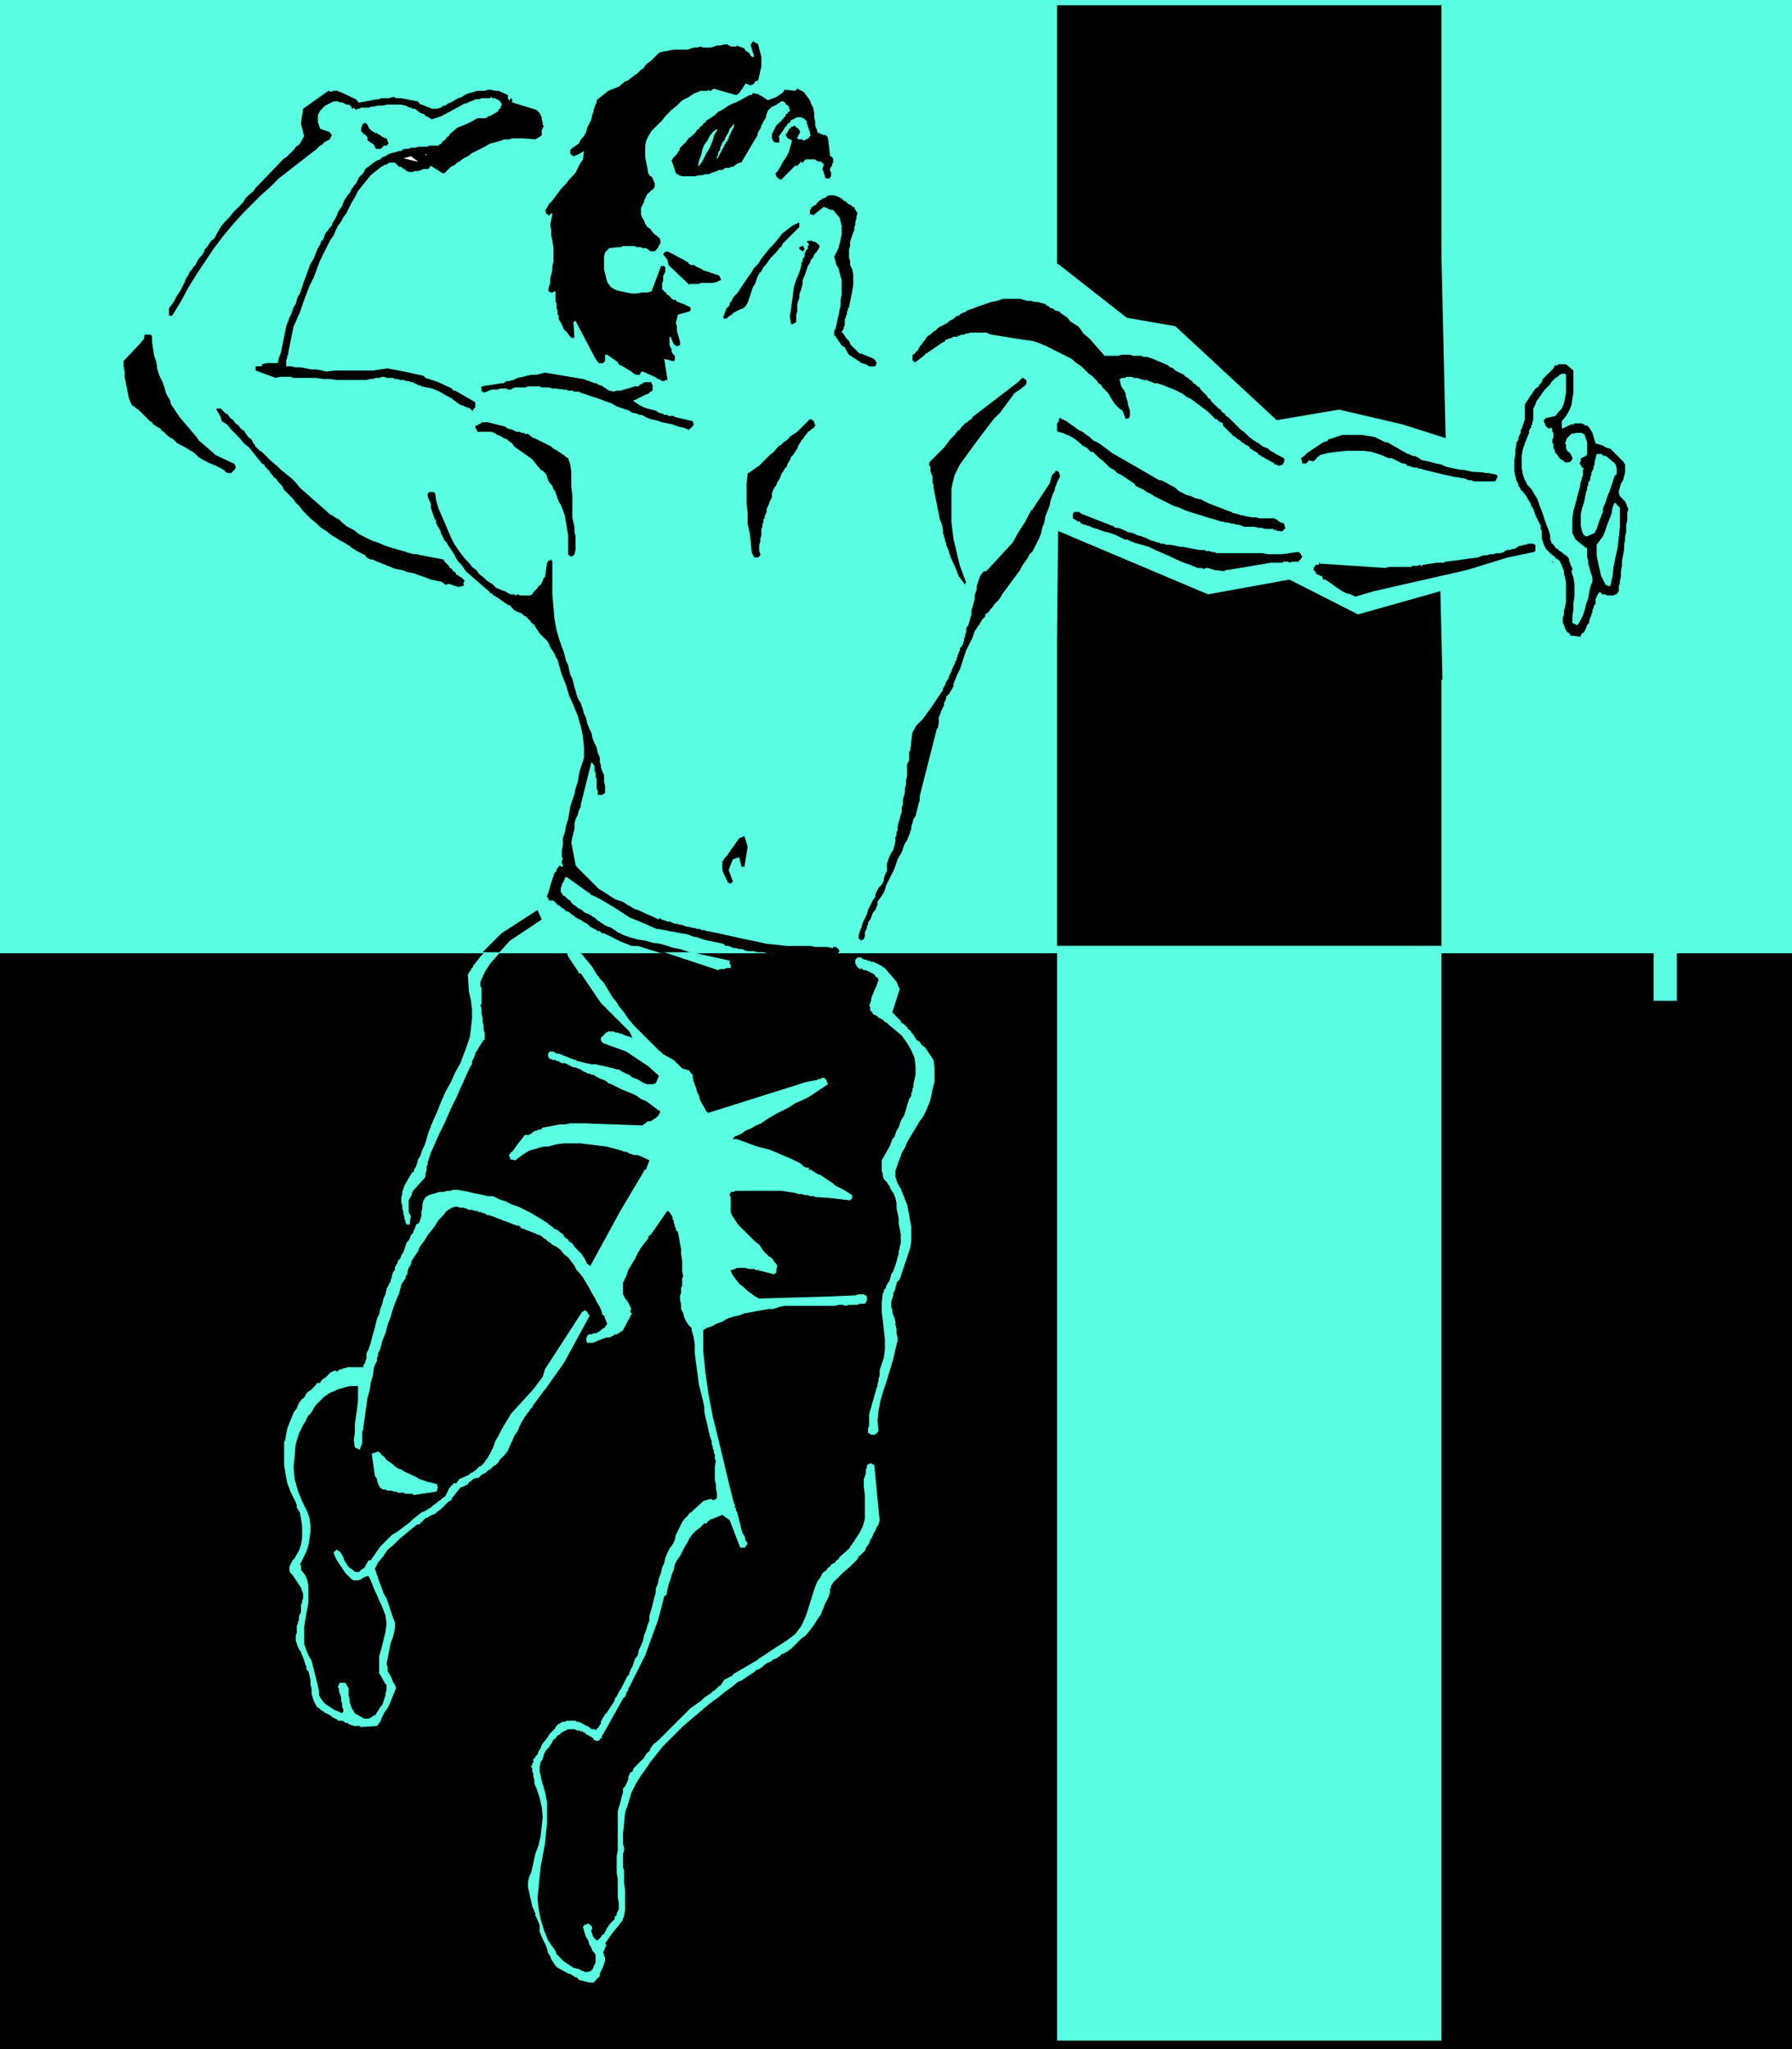 <svg xmlns="http://www.w3.org/2000/svg" fill-rule="evenodd" height="620.64" preserveAspectRatio="none" stroke-linecap="round" viewBox="0 0 1697 1941" width="5.653in"><style>.brush0{fill:#fff}.brush1{fill:#000}.pen1{stroke:none}.brush2{fill:#59ffe0}</style><path class="pen1 brush1" d="M0 0h1697v1941H0V0z"/><path class="pen1 brush2" d="M0 0h1697v903H0V0z"/><path class="pen1 brush2" d="M559 1878h3l1-1 1-1 1-1v-1h1l1-1 1-1v-3l1-1v-1l1-1v-1l1-1v-1l1-2v-2l1-1v-4l-1-1v-2l-1-1 3-7v-1l-1-1 7-10 9-11 2-5 1-6v-19l-1-6v-12l-1-3v-13l1-3v-3l-1-3v-10l1-10 1-10 3-9 3-10 4-8 5-8 5-7 4-6 4-5 4-5 4-5 5-5 5-5 4-4 5-5 7-6 6-5 7-6 6-5 7-5 6-5 7-5 6-5 3-1 3-2 3-2 3-2 3-2 2-2 3-1 3-2 2-2 3-2 3-1 2-2 3-1 3-2 2-2 3-1 3-2 3-2 3-3 2-2 3-3 2-2 3-2 2-2 4-5 3-4 3-5 3-4 2-5 2-5 3-6 2-5v-4l1-1v-2l1-1 1-2 1-1 1-1 7-7 7-6 7-7v-1h1v-2h1l1-1 1-1 1-1 1-1 1-1 1-2v-1l1-1 2-3 1-3 2-3 1-3 2-3 1-3 2-3 1-4-5-52-1-1h-1l-1-1h-1l-1 1h-1l-1 1v2l-1 2v4l-1 2v1l-1 2v7l1 8v23l-2 7-3 6-4 6-1 2-1 1-1 1v1l-1 1-1 1v1l-1 1-9 8-1 2-2 1-1 2-2 1-2 1-1 2-2 1-1 2-4 3-2 4-3 4-2 5-3 9-3 10-3 9-4 9-3 4-3 4-4 3-4 3-11 7-15 10h-1v1l-24 14v1l-8 4-2 3-1 2-2 1-2 2-2 2-2 1-2 2-3 2-3 2-3 3-3 2-4 3-3 2-3 3-3 3-3 3-3 3-4 4-4 4-3 3-4 4-4 4-4 3-3 4-1 3h-1v1h-1l-2 3-1 2-2 2-2 2-2 2-2 2-2 2-1 3-2 1-1 2-1 2v2l-1 3-1 2-1 2-2 2v4l-1 3-1 4-1 4-1 3-1 4v37l-1 5v16l1 6v17l1 6v6l-1 1v1l-1 1v2l-1 1-1 1v2l-1 1-1 1-1 1-1 1-1 1-1 2-1 1-1 2-1 2-1 2-2 1-1 2-2 2-1 1h-1l-1-1-1-1-1-1-1-2v-1l-1-2v-2l1-1-1-3h-1v-1h-1l-1-1h-1v1h-2l-2 2 1 4 1 3 1 3 2 3 1 4 2 3 1 3 2 2 1 2v7l-1 2v1h-1v2l-1 1v1h-1v1l-4 1h-2l-2-1h-1l-1-1h-1l-1-1h-1l-4-1-3-2-3-2-3-2-2-2-3-3-2-2-1-3-7-10-4-10-3-10-2-10-1-10 1-10 1-10 1-10 4-21 2-20v-20l-2-10-3-10-1-5-1-4v-4l1-5 2-3 1-4 2-4 3-3 1-2 1-1 1-2 1-2 2-1 1-2 1-1 2-1 2-2 2-1 2-1 2-1h6l2 1h1v1l1-1h1v1h3v1h2v1l5 3h1v1h1l1 1v1h1l1 1h3l1-1v-1h1l1-1v-2l1-1 19-34 1-1 1-1 1-2v-1l1-2 1-1v-2l1-1 5-10 5-10 5-10 4-11 4-11 4-11 3-11 3-12h1v-1h1l1-5 1-5 2-5 1-4 2-5 1-5 2-4 3-4 2-4 2-4 3-5 2-4 3-4 3-3 4-3 3-3 1-1h2l1-1v-1h1l1-1 1-1h1l10-4 7 5 10 26h5v-1l2-3-2-3-1-4-2-3-1-4-1-4-1-4-1-4-1-4-1-1v-2l-1-1v-3l-1-1-5-20-5-21-5-21-5-20-4-21-3-21-2-20v-20l3-2 3-1 3-1 3-2 3-1 3-1 3-2 2-1 6-2 5-1 5-2 6-1 5-1 6-1 5-1h5l6-2 5-1h48l3-1h4l3 1 3-1h8l2-1h5l2-3v-4l-1-1h-1l-1-1h-2v-1 1h-3l-3 1-23 1-68 2-4-2-4-3-4-3-3-3-4-3-3-4-3-4-2-4v-1h1l3-1 2-1h8l3 1h6v1h2l16 4 1-1h1v-2l1-5-1-2-2-2-1-2-2-2-2-1-2-2-2-2-1-1-4-6-5-4-5-5-5-5-5-5-4-6-2-3-1-3v-14l-1-2v-1l1-1v-1h3l1-1h44l7 1 6 1 3 1h3l3 1h3l2 1h3l3 1h2l13 1 17 2 2-2v-3l-8-5-8-4-2-2-3-2-3-2-3-2-3-2-3-1-3-2-3-2h-2v-2h-3l-1-1h-1l-1-1v-1h-1l-1-1-8-4-21-9-12-3-19-7h-4v-1h1v-1h1v-1h1l5-2 4-3 5-2 5-3 5-2 4-3 5-3 5-3 6-3 6-3 6-4 7-3 6-3 6-4 6-4 6-4-2-5h-1v-1h-3l-1 1h-2l-1 1h-1l-10 2-92 29h-1v-1h-1l-2-4-2-3-2-4-1-4-2-4-1-4-2-5-1-4v-3l-1-1-1-1-1-1v-1l-7-2-8-8-11-6v-1h-1v-1h-1l-5-5-5-5-5-5-5-5-5-5-5-6-4-6-5-6-1-2-2-3-2-2-2-3-1-2-2-3-1-2-2-3-1-2-2-2-2-2-1-2-2-2-1-2-2-3-1-2-9-11-1-1-1-1-1-1-1-1-1-1-1-1-1-1-1-1v-1h-1v-1l-1-1-1-1-1-1h-3v1h-1l-1 3 1 4 1 3 1 3 2 3 2 3 2 3 2 3 2 3v1h2l19 28 27 27 3 6-9-3-1-1h-2l-2-1h-2l-2-1h-5l-2 1-1 1-1 1-1 1-1 1-1 1v3h1v1l1 1 22 8 21 14 10 9-3 7-3 1h-5l-3-1-2-1-3-2-2-1-3-1-2-1-2-2-3-1-2-1-2-1-3-2h-2l-3-1-4-1-4-1-5-1-4-1h-4l-5-1-4-1-4-1h-1v-1h-2l-2-1-3-1-2-1-3-1-2-1-3-1h-2l-3-2h-4v1l-1 1v3l1 1v1h2l1 1h3l1 1h2l1 1 2 1h3l2 1 2 1 2 1 2 1h2l2 1 3 1 1 1 2 1 2 1 2 1h2l1 1h2l3 2 2 1 2 1 3 1 2 1 2 2 3 1 2 1 8 4 5 2 5 2 4 2 4 3 5 2 4 3 4 3 4 3h1v2l-1 1v1l-1 1-1 1-1 1-2 1-1 1-2 1h-2l-2 1-1 1-1 1h-1v1h-1l-54-2h-14l-5 1h-5l-5 1-5 1-6 1-1 1-1 1h-2l-2 1h-1l-2 1-1 1-1 1h-1l-1 1h-4l-7 9-5 7h-1v1h-1v1l-1 1v1l1 1v2l5 1 8-6h1v-1h1l3-2 3-1 4-1 3-1 4-1h4l4-1 3-1 8-1h16l8 1 8 1 8 1 8 2 7 2 2 1h2l2 1 2 1h1l2 1h4l11 5-3 8v1h-2v1l-22 37-29 53-3-2-1-2-1-2-1-2-1-1-1-2-2-2-1-1-2-2-2-2-1-2-2-2-2-1-1-2-2-1-2-2-1-2-3-2-2-2-3-1-2-2-3-2-2-2-2-1-3-2-5-3-5-3-6-3-6-3-6-2-6-3-6-2-6-3h-5l-4-1-5-1-5-1-4-1-5-1-5-1h-5l-3 1h-3l-3 1h-4l-3 1-4 1-3 1-3 2-2 3-1 4v3l-1 4v4l-1 3-1 3-3 2-1 3-1 2-1 3-2 2-1 3-1 2-2 2-1 3-1 3-1 3-2 3-1 3-2 2-1 3-2 3v3l-2 2v1l-1 2v2l-1 2v2l-1 1-1 2-2 4-1 5-2 4-1 5-2 5-1 5-2 4-1 4-1 4-1 4-1 3-1 4-1 4-1 3-1 3-2 4v5l-1 2v1l-1 2-1 1v2h-15l-2 1h-2l-1 1h-2l-1 1h-1v1h-2v-1l-3 1-2 1-2 2-1 1-2 2-2 1-2 2-1 2h-3l-1 2-2 2-1 1-2 2-2 1-2 2-1 2-1 2h-1v1h-1l-3 4-2 5-3 4-2 5-2 5-2 5-1 5-1 6v1h-1v23l1 6 1 6 1 5 2 5 1 3 1 2 1 2 1 2 1 2 1 2 1 3v2l3 5 1 6 1 6v12l-1 6-2 6-3 5-1 2-2 2-1 2-1 2-1 2v4l1 2 2 2 2 3 2 3 2 3 2 3 1 3 1 3v4l-1 2v2l-1 2v7l-1 2-1 2v4l-1 1v2l-1 2v7l-1 2v5l1 3 1 3 1 2 2 3 1 3 1 2 1 3 1 3v1l1 1v3l1 1v1h1l1 4 1 5v4l1 4v4l1 4 1 3 2 4 1 2 2 1 2 2 2 1 1 1 2 1 2 1 2 1 2 2h1l1 1h1l1 1h1v1h4l2 1 1 1h2l1 1 2 1h1l2 1h6v1l16-1 3-4 2-5 2-4 3-4 2-4 2-5 2-5 2-5-1-3-2-3-1-3-2-4-2-3v-4l-1-3 1-5 1-5 1-5 1-5 2-5 1-4 1-5v-5l-2-5-2-6-2-6-2-6-3-5-2-6-2-5-2-6-2-6 3-6 5-6 4-6 6-5 5-5 6-5 6-5 5-4h2l1-1 1-1 1-1 1-1 1-1 1-1h1l3-2 2-1 3-1 2-2 3-2 2-2 2-2 2-2 1-1 1-1h1l1-1 1-1v-1l8-10 3-1 2-1 2-1 1-2 2-1 2-2 3-1h2l2-2 1-1 2-1 2-1 2-2 2-1 2-2 1-1 2-1 2-2 1-1 1-2 1-1 2-2 1-1 1-1 3-4 2-5 2-4 2-5 3-4 2-5 2-4 3-5 1-1 1-2 1-1 1-1 1-2 1-1 1-1 1-2 11-15h1v-1l17-24 24-44v-2h-1v-1l-1-1v-1h-1l-1-1-3 2-35 54-2 7-9 12-21 23-3 5-3 5-3 5-3 6-3 5-2 6-3 6-3 5-1 1-1 2-1 1-1 1-1 1-1 1h-1l-1 1-1 1-1 1-1 1-2 1-1 1h-1l-1 1-1 1-9 4-3 4h-3v1l-1 1h-1v1l-1 1-1 1v1l-1 1v1l-1 1v1l-1 1v1l-3 2-2 2-2 1-2 2-3 2-2 2-2 1-3 2h-1v1h-2l-9 7-3 3-4 3-4 3-4 3-5 3-4 4-3 3-4 4-9 13h-2l-4 7-1 1h-1l-1 1-1 1-1 1h-4l-2-2-3-2-2-2-1-2-2-3-1-3-1-2-2-3-3-2h-1v1h-1v1h-1v1l1 3 2 4 2 3 2 3 2 3 2 3 3 3 3 3 2 1h4l3-1 1-1 2-1 2-1h2l2 4 2 5 2 5 2 4 2 5 2 4 2 5 2 5 1 8-1 8-2 8-2 8-2 7v16l2 3 2 4 1 1v1l1 1 1 1v5l-1 3v2l-1 3-1 3-1 3-2 2-1 2-4 6h-2v1l-4 2h-4l-9-5-1-2-2-3-1-3-1-3v-3l-1-3v-7l-3-5h-5l-1 1v1l-1 1v2h1v3l1 3 1 3v3l1 3v3l1 2v3h-1v1l-4-2-3-1-3-2-3-2-3-2-2-2-2-3-2-3v-4l-1-5-1-4-1-4-1-4-1-4-1-4-1-4-3-5-2-5-2-6v-16l2-12 2-11v-16l-1-5-2-5-4-5v-4l-1-1 3-6 3-6 2-6 1-6 1-7v-6l-1-7-2-6-5-10-4-10-3-11-1-11 1-11 1-11 3-10 5-10 1-1 1-2v-1l1-1v-1l1-1 1-1 1-1 2-3 1-2 2-3 2-2 2-2 2-2 2-2 3-2 3-2 3-1 4-2 4-1 3-1 4-1h8v14l-1 8-1 7-1 7v8l-1 7 1 7 4 2h1v-1l2-5v-11l1-2v-2l1-7 1-7 1-7 1-7 2-7 1-7 2-7 1-7 1-3 1-2 1-2v-3l1-2v-2l1-2 1-2 2-8 3-7 2-8 3-8 2-7 3-8 3-7 2-8 1-2 1-1 1-2 1-1v-2l1-1 1-2v-2l1-3 2-3 1-4 2-3 2-3 2-3 1-3 2-3 3-4 3-5 4-5 3-4 3-5 4-4 4-5 5-3 3-1h2l3 1h3l3 1 2 1h3l3 1h2l1 1h2l2 1h1l2 1 1 1h2l3 1 3 1 2 1 3 1 2 1 3 1 3 1 2 1h1l1 1h2l1 1h3v1h1v1l13 5 2 1 3 1 2 1 2 2 2 1 2 2 2 1 2 2 4 2 4 3 3 4 4 3 3 4 3 4 2 4 3 3 3 4 3 5 3 5 2 4 3 5 2 4 3 5 2 5v2h1v1h1l3 8-2 3-1 1-2 1-2 2-2 1-2 1h-2l-2 1h-3v1h-1v2h-1v1l1 4h5l3-1 2-1 3-1 2-1 3-1h3l2-1 2-1 1-1h2l2-1 1-1 2-1 1-1 9-17v1h-1l-1-1v-2l1-1-4-8h-1v-1l-1-1-1-2-1-2v-11l3-6 2-6 3-5 3-5 3-6 3-5 3-4 4-5v-2h1v-1h1l16-23 2 1 1 2 1 1 1 2v2l1 1v2l1 2v2l1 1v2l1 1 1 1 1 5 1 6 1 5v5l1 6v10l1 5-1 2v7l-1 2v5l-1 2v4l1 5v4l2 4 1 4 2 4 2 3 3 3v2l2 7 1 7v8l1 8 1 7 1 8 1 7 2 8 1 4 1 4 1 5v4l1 5 1 4 1 4 1 5v1l1 2v2l1 2v1l1 2v3l1 2v2l1 2v2l1 2v4l1 2-1 5v13l1 4v4l1 4v5l-1 1h-1v1h-2l-1-1h-2l-6 2-12 11h-1v1h-1v1l-1 1-3 3-2 3-2 4-2 4-2 4-1 5-2 4-3 4-2 4-2 5-1 5-2 4-1 5-2 5-1 5-2 5v4l-1 3-1 4-1 4-1 4-1 3-1 4v4l-2 5-1 4-2 5-1 5-2 5-2 4-1 5-3 4v1l-1 2v1l-1 2v1l-1 1-1 2v1l-1 1v2l-1 1-1 1-1 2-1 2-1 2-1 2-1 2-1 2-1 1-1 2-1 2-1 2-1 1-1 2v1l-1 2-1 1-1 2-1 1-1 2-1 1-1 2-1 1-1 1-1 2-1 1-1 2-1 2v2l-1 1-1 2-1 1-2 2-1-1h-3l-1-1-1-1h-1v-1h-2l-1-1-6-3h-2l-1-1h-8l-2 1h-2l-2 1-1 1h-1l-1 1-1 1-1 1v1l-1 1-1 1-1 1-2 2-2 3-2 3-2 2-2 3-1 3-2 3-1 3-1 1-1 1v1h-1v1h-1v4h-1v2l-1 1v1l1 1v3l1 2v3l1 3v3l1 3 1 2 1 3 1 3 1 3 2 9 1 9-1 9-1 9-2 9-3 8-2 9-2 9-2 4-1 5v5l1 4 1 5 1 4 1 5 2 4v1l1 1v3l1 1v1l1 1v1l1 2 1 3v6l1 2 1 3 1 2 1 2 2 4 1 3 1 4 2 3 1 3 2 3 2 3 2 2 11 6h2v1h1l1 1h1v1h2l1 1 1 1 1 1h1l4 1 4 1h1z"/><path class="pen1 brush2" d="m393 1416 20-3 1-1v-2l1-1-1-1v-2l-7-2h-1l-9-3-3-2-11-5-3-2-3-1-3-2-2-2-3-2-3-2-2-3-3-2v-1h-1v-1h-1v-1h-1l-6 2 3 21 2 3v2l1 2v1l1 1v1l1 1 1 1 2 1h2l2 1h4l2 1h2l2 1h5l2 1h7v1h2zm432-57h4v-1h1l1-1v-1h1l-1-10 1-10 2-10 3-10 3-9 3-10 3-10 2-9 1-4 1-4v-3l-1-4v-4l-1-4v-3l-1-4-1-2-1-3v-2l-1-3v-5l1-3 1-3v-2l1-2 1-2v-2l1-2v-2l1-1 2-2 2-6 2-6 2-6 2-6 2-6 1-7v-13l-1-5-1-6-1-5-1-5-2-5-2-5-2-5-3-5-1-3-1-3v-6l1-3 1-3 1-3 1-2 2-6 3-5 2-5 3-5 3-5 3-5 3-5 3-4 3-6 3-7 2-7 1-6 2-7v-14l-1-7-2-3-2-3-2-3-2-3-3-2-2-3-3-2-2-3-1-2-2-2-1-2-2-1-1-2-2-2-1-1-2-1-1-1v-1l-8-8 7-22-3-7-11-13-2-1-1-1-2-1-2-1-2-1-2-1h-2l-2-1h-2v-1h-3l-1-1h-1v-1h-4l-1 1-1 1v4l1 1v1l1 1 1 1 1 1h1v-1h1v1h1l1 1h2l2 1 2 1 2 1 2 1 1 2 2 1 1 2-1 3-1 3-1 2-1 2-1 3-1 2-1 3v2l-1 2v1l-1 1 1 2v3l1 1 1 1 1 2 3 1 2 2 2 1 2 1 2 2 2 1 2 2 6 5 6 5 5 7 4 7 3 7 1 8v8l-2 9v3l-1 1v3l-1 1v3l-2 3-1 3-1 3-1 4-1 3-1 3-2 3-1 2-1 3-1 3-2 3-1 3-1 3-2 2-1 3-1 3-8 14v10l1 3v2l1 3 2 2 1 1 1 2 1 1 1 2v1l1 1 1 2 1 1 2 5 1 5v5l1 4 1 5v5l1 5 1 5v9l-1 3v2l-1 2v3l-1 3-1 4-1 3-1 3-1 3-2 3-1 4-1 3-1 1-1 2-1 1v2l-1 1-1 1v2l-1 1-1 9v9l1 8 1 9 1 9v9l-1 8-3 9-1 3v5l-1 3v2l-1 3v2l-1 2-1 4-1 3-1 4-1 3-1 4-1 3-1 4v11l-1 2v4l1 1h1v1h1z"/><path class="pen1 brush0" d="m591 1213 3-7-3 7z"/><path class="pen1 brush2" d="M387 1160h1v-1l1-7-1-2-1-2v-11l1-2 1-1v-1l1-1v-2l1-1v-1l1-1 10-11 1-2v-3l1-2v-4l1-2v-2l3-9 4-9 4-9 4-8 4-9 4-9 4-8 4-9 9-20 2-3v-3l1-1v-1l1-1v-1l1-2v-1l1-2 1-1 1-2 1-2 1-1 1-2 1-1 1-2h1v-6l-1-4v-3l-1-4v-4l-1-4v-4l-1-4 1-1v-15l-1-2v-4l4-9 5-8 7-8 6-7 8-7 7-6 8-6 8-5h1l1-1h1l1-1 1-1v-5h-1v-1l-1-1h-2l-17 12-6 4-7 3-4 4-4 3-4 4-4 4-4 4-4 4-3 4-4 5v1l-1 1-1 1v1l-1 1-1 1v1l-1 1 1 16 2 9 1 8v9l-1 9-1 8-3 9-3 8-3 8-5 9-4 9-5 9-4 9-4 10-4 9-4 10-3 10-1 3-2 4-1 3-1 3-2 3-1 4-1 3-2 3v2h-1l-1 1-7 12-2 6v2l-1 3v5l1 3v3l1 3v2l1 3v2l1 1v3h1v1h2z"/><path class="pen1 brush1" d="M681 919h10v-1h1l1-1v-4l-1-1-2-1h-1l-2-1h-4l-1-1-7-1-6-2-6-1-7-2-6-2-6-2-6-1-6-2-7-2-7-1-7-2-7-1-7-2-6-2-6-3-6-4-2-1h-1l-2-1-2-1-1-1-2-1-1-1-2-1-1-1-1-1-1-1h-1l-1-1-1-1h-1l-1-1-3-1-2-1-2-2-2-1-2-1-2-2-2-1-2-2-1-2-2-1-2-2-1-1-2-1-1-2-1-1v-4l1-2v-1l1-2 1-1v-1l1-2v-1h2l21 15h1v1l1 1h1l8 4 15 9 12 8 10 4 16 7h2l5 1 5 1 6 1 5 1 6 1 5 2 5 1 5 2 19 4 2 2h3l2 1 3 1h2l3 1h3l2 1 3 1h6l3 1h6l3 1 3 1 1-1h4l1 1h23l28 4 4-2 3-2 2-3v-1h-1v-1l-1-1h-1v-1h-3v1h-1l-5-1h-11l-5-1h-22l-9-1-10-1-9-2-10-2-9-2-9-2-9-2-10-2h-1l-2-1h-3l-1-1h-3l-2-1h-2l-3-1h-2l-3-1-2-1h-2l-3-1h-2l-2-1h-1l-1-1h-3l-2-1h-1l-2-1h-1v-1h-2v1l-20-9-3-1-2-1-3-2-2-1-3-2-2-1-3-1-3-1-5-3-6-4-5-3-4-4-4-4-5-5-4-4-4-4v-1h-1v-1l-4-21 1-5 1-4 1-4v-5l1-4 2-4 1-4 2-4v-2l10-40 1 1 1 1 1 2v4l1 2v4l1 2v9l1 2v4h4l3-2v-7l-1-3v-7l-1-2-1-2-1-3v-2l-1-3v-4l-1-3-1-2-1-5-2-4-2-5-1-5-2-4-2-5-1-5-2-4-1-4-1-3-1-3-2-3-1-2-1-3-1-4-1-3-1-4-1-4-2-4-1-4-1-5-2-4-1-4-1-4-4-11-3-10-2-11-1-12-1-11v-32h-1v-1h-1v1h-2v1l-1 1-2 14h-1l-1 3-1 2-1 2-2 1-1 2-2 2-2 2-1 2-2 1h-9l-3-1h-1v1h-1l-1-1h-4l-1-1h-1l-1-1-2-1-3-1-2-1-3-1-2-2-2-2-2-1-3-2-3-3-4-3-3-4-4-3-3-4-4-4-3-4-3-4-4-6-3-6-3-7-3-7-3-7-3-7-2-7-1-7h-1v-1h-5v1h-1v3l1 3 1 2 1 3v3l1 3 1 3 1 3 1 2 1 1v3l1 1v1l1 1 1 2 1 2 1 3 1 2 1 2 1 2 2 2 1 2 2 3 2 3 2 3 2 4 2 3 3 3 2 3 2 3 23 20v1h2v1h1v1h1l13 9h1l1 1h1v1l1 1 1 1 1 1 2 1 2 1 3 1 2 2 2 1 2 2 2 2 1 2h1v1h1l1 1 1 2 2 3 2 3 2 2 3 3 2 2 2 3 1 3 2 3 2 3 1 3 2 3 1 4 1 3 1 4 1 3 4 10 3 10 4 9 4 10 3 10 2 10 1 10v10l-2 6-2 6-1 5-1 6-2 6-1 5-2 6-2 6-1 6-1 6-2 6-1 6-2 6v6l-1 6v6l1 1v1l-1 1v3l1 1v2h-2v-1h-1l-1 1-1 1v1h-1v2l-2 2-1 3-1 3-1 3-1 3-1 4-1 3-1 3v1h1v2h1v1h4l2 2 2 2 2 1 2 2 2 1 2 2 3 1 2 2 2 1 2 2 2 1 2 1 2 1 1 1 2 1 2 1 2 2 1 1 2 1 2 1 2 1 1 1h2l2 2h2l16 8 10 4h6l35 11h2l13 5 13 3h2v1h1l8 2 1 1h2zm135-28v-1h2v-1l1-2v-4l1-2 1-2v-2l1-1v-2l2-3 1-2 1-3 1-2 2-2 1-3 1-2v-3l3-4 2-3 2-4 1-4 2-4 2-4 2-4 2-4 1-3 1-3 1-3 1-2 2-3 1-2 1-3 1-3 1-2 2-3 1-3 1-2 1-3 1-3v-2l1-3 1-4 2-3 1-4 1-4 1-4 1-3v-4l1-4 15-59v-1h1l1-5v-6l1-1v-1l1-2v-1l1-2 1-2 1-2v-2l1-2 1-2v-2l1-1 2-2 1-2 2-3 1-2v-2l1-3 1-2 1-3 3-6 2-6 2-6 2-6 3-6 3-6 2-6 4-6 1-1v-1l1-1 1-2 1-1 1-1 1-1v-2l3-2 2-3 2-2 2-3 2-2 2-2 2-3 1-2 17-23 2-4 2-3 3-4 2-4 3-3 2-4 2-4 2-4 2-5 1-5 2-5 1-6 2-5 2-5 1-5 2-6 1-2 1-2v-2l1-2 1-3 1-2 1-2 1-2-1-3v-1h-1v-1h-2l-1 1v1h-1l-1 1v1h-1v1l-2 7-16 24v1h-1l-1 1v1l-1 1-4 8-7 11-5 9-25 27h-2l-2 2-2 3-1 3-1 3-1 3v3l-1 3-1 3v4l-1 3-1 4-1 3v4l-1 3-1 4-1 3-2 3v4l-1 2v2l-1 2v2l-1 2v2h-1v1l-1 1-1 1v2l-1 2v1l-1 1v2l-1 1v2l-1 1-1 3-2 4-1 3-2 4-1 3-2 3-1 3-2 3v2l-1 1-10 15-8 11-6 6-4 7-2 17-1 1v8l-1 2-1 2v11l-1 4v4l-1 4v3l-1 4-1 4v4l-1 3v4l-1 3-1 4-1 3-1 4v4l-1 1v3l-1 2v4l-1 4-1 4-2 3-2 4-1 3-1 3v7l-1 2-1 2-1 3v2l-1 2-1 2-2 2-1 1-1 2-1 2-1 2v2l-1 2-1 1-1 2-2 4-2 4-1 4-2 4-2 4-1 4-2 5-1 4v2h1v1h1v1h1z"/><path class="pen1 brush1" d="m692 837 2-2-4-11 4-10 6-2 2 8v1h3l3-19-3-10-5 2-7 10-1 1-1 2-1 1-1 2-1 1-2 2-1 2-1 1v8l1 3 1 2 1 2 1 2 1 2v1h1l1 1h1zm592-272 17-5 44-10 44-10 39-12 24-5h1v-1h1v-6h-1l-1-1h-5l-2 1h-2l-2 1h-2l-2 1-1 1-2 1h-2l-2 1h-3l-2 1-1 1-3 1h-4l-3 1h-3l-3 1h-3l-3 1-2 1-30 4h-2v1h-7l-13 2h-1v1h-2v-1h-1l-1 1h-6v1h-22l-3 1-61-4h-1v-1h-1v2h-3l-2 3v2l1 1 1 1v1l1 1 5 2 1 3h2l3 2 3 2 4 3 3 2 3 2 4 2 4 1 4 2h1zm-850-9 5-1v-4h1v-1l-1-1-1-1-1-1-2-1-1-1h-1l-1-1-1-2-2-1-1-2-2-1-1-2-1-1-2-2-1-1-1-2-21-4-4-1h-3l-4-1-3-1-3-1-4-1-3-1-4-1-6-2-7-3-6-2-6-3-6-3-5-4-6-3-5-4-2-2-1-1-2-1-2-1-1-1-2-1-2-1-1-1-1-1-1-1-25-22-4-5-4-4-5-4-5-4-4-4-5-4-5-5-4-4-2-1-1-1-2-2-1-1-1-2-1-1-1-2-1-2-3-2-2-3-2-3-3-2-2-3-3-2-2-3-3-2-2-3-1-1h-1l-1-1-1-1-1-1-1-1-1-1h-4v1l4 7 1 4 5 3 4 5 4 4 4 4 4 5 5 4 4 5 4 5 4 5 2 1 1 2 2 2 2 2 1 2 2 2 1 2 2 1 3 4 3 3 2 4 3 3 3 3 3 3 2 3 3 3 4 5 4 4 4 4 5 4 4 4 5 3 5 4 5 3 3 2 2 1 2 1 3 2 2 1 2 2 2 1 3 2 2 1 2 1 2 1 2 1 1 2 2 1 2 1h2l2 1 2 1 3 1 2 1 3 1 2 1 3 1 2 1 3 1 6 1 5 2 6 1 5 2 6 2 5 2 5 1 5 1 4 3 3-1 9 3zm480-3v-1h1l-3-8-3-8-2-8-2-9-2-8-1-8-1-8v-32l1-5 1-4 1-4 5-10 16-22 6-8 10-13 6-6 14-19h1v-1h1l8-6v-1h1v-4h-1v-1h-1l-1-1h-1l-4 4-43 33-1 2-2 1-2 2-2 1-2 2-2 2-1 2-2 1-3 4-4 4-3 4-3 4-4 4-3 3-4 4-3 3v3l1 1v4l1 3 1 2v6l1 2v3l1 5 1 5 1 5 1 5 1 5 1 5 2 5 1 5v4l1 1v2l1 2v2l1 1v2l2 5 2 6 2 5 2 4 2 5 2 5 3 4 3 4v-1zm246-12v-1h2l12-2 30-5h11v-1h5l1 1 3-1h6v-1h1v-1h1v-1l1-1v-2h-1v-1l-1-1-1-1h-2l-14 2h-13l-6-1h-43l-2-1h-2l-3-1h-3l-1-1h-5l-16-3h-2l-10-2h-4l-2-1h-3l-1-1h-2l-2-1-4-1-4-2-5-2-4-1-4-2-5-1-4-2-5-2h-3l-1-1-1-1h-1l-28-11h-1v-1h-1l-1-1h-5v1h-1v5l5 3h2v1l1 1h1l1 1h2l1 1h2l4 2 4 1 5 2 4 1 4 1 5 2 4 2 4 2h3l1 1h1l1 1h1l2 1 7 2 7 2 6 3 7 3 7 3 6 3 7 3 6 2 2 1 3 1 2 1h4l2 1 2-1h2l6 2 9 1h1zm311-7v-1h1-1v-1h-1v-1l1 3zm-756-6h3l1-1 1-1v-1l-1-3v-6l1-3v-3l1-3v-6l1-2v-3l1-1v-3l1-1v-1l1-3 1-2v-3l1-2 1-2 1-3 1-2 1-2v-4l1-2v-1l1-1v-1l2-2 1-3 2-3 1-2 1-3 2-3 1-2 2-2 1-3 2-3 1-3 2-2 2-3 2-3 1-3 2-3 1-2 2-2 1-2 2-2 1-2 2-1 2-2 2-1v-1h1v-2l-1-1v-2h-1v-1h-1l-1-1h-1l-2 2-2 2-2 2-2 2-2 2-2 2-3 2-3 2h-1v1l-1 1-1 1-1 1-1 1h-1l-1 1-1 1-1 1-1 1h-1l-1 1-5 6h-1v1h-1l-11 11-10 7h-1v1l-1 9v19l1 9v10l2 9 1 9 1 10 1 1v1l1 1v1h1zm-173-1 2-2 1-4v-13l-1-4v-5l-1-4-1-5v-21l-1-8v-14l-1-7-2-6-2-1-2-2-2-1-1-1-2-1-1-1-2-1-2-1-2-2-16-8h-1l-5-4h-3l-1-1h-2l-2-1h-3l-4-2-4-1-3-2-4-1-4-1-4-1-4-1h-6v1h-1l-1 1h-1l-1 1h-1l-1 1v1l1 1v1l1 1v1h13l3 1 3 2 3 1 3 2 3 1 2 2 3 2 2 3 17 12 8 10 2 1 1 1 1 1 1 1 1 2v1l1 2v1l2 3 2 2 1 3 2 3 1 3 1 3 1 3 2 3 2 5 2 6 1 6 1 6 1 6v18l1 1 1 1h2zm669-24h2v1l1-1h1v-1h1v-1h1v-1l-1-4-5-2-1-1-1-1h-1l-1-1h-14l-4-1h-4l-5-1-4-1-4-1-4-1h-1v-1h-1l-21-8-4-2-4-2-5-1-4-2-4-1-4-2-4-2-3-3-13-7h-2l-45-26-12-9-6-3-3-3-3-2-4-3-4-2-4-3-3-2-4-3-4-2h-1v-1h-2v2l-1 2-1 1v7l1 1 4 1 5 2 4 2 3 2 4 3 3 3 4 2 3 3 1 1h2l3 3 3 3 4 3 3 3 3 3 4 2 3 3 4 2 12 8 1 1v1l4 2 4 2 3 2 4 2 3 2 4 2 4 2 4 2 6 3 6 2 7 3 6 2 7 2 6 2 7 2 6 2h2l3 1h2l3 1h2l3 1h2l3 1 2 1h10l4 1h3l3 1h8v1h3v1h2zm186-47h20v-1h1v-1h1v-3h-1v-1h-1v-1h-1v-1h-9l-4-1h-8l-4-1-4-1h-4l-5-1-5-1-4-1-4-2-5-1-4-1-4-1-5-1-2-1-1-1-2-1-2-1h-2l-2-1-2-1h-1l-19-11h-2l-4-2-6-3-6-1-6-1h-19l-6 2-6 2h-1v1h-1v1h-1l-3 1-3 2-3 2-3 2-3 2-3 2-3 3-3 2 1 3v2h4l1-1 1-1v-1l5 1 1-1 1-1 1-1v-1h1l1-1 1-1 8-2 8-1 9-1h16l8 1 9 3 7 3h3l2 1 2 1 2 1 2 1 2 1h2l2 1v1h1l6 2h3l2 1h2l2 1h1l2 1h2l2 1h1l2 1 2 1h1l2 1h2l1 1h3l3 1h9l3 1h2l3 1 1 1h4l1 1h2zm-1180-8h2l4-4v-3l-1-1v-1h-1l-17-8-2-2-14-12v-1h-1v-1l-17-20-2-3-2-3-2-3-2-3-1-4-2-3-2-4-1-4-2-6-3-6-2-6-1-7-2-6-1-6-1-7v-6h-1v-1h-6l-1 5h-1v1h-1v1l-17 18v5l1 5v5l1 5 1 5 1 5 1 5 2 5 1 2 2 1 2 2 2 1 2 2 2 2 2 2 2 2 2 2 1 1 2 1 1 2 2 1 1 1 2 1 2 1 1 2 2 1 2 2 2 2 3 2 2 1 2 2 2 2 6 3 5 3 5 3 4 4 5 3 6 3 5 2 6 3 1 1h1l1 1v1h1l1 1h2z"/><path class="pen1 brush1" d="m1212 441 3-1v-1l1-1v-2h1l-1-1v-1l-2-1-2-1-2-1-2-1-1-1-2-1-2-1-2-2-5-2-4-3-5-3-4-3-4-4-4-3-4-4-3-3-2-2-1-1-2-2-2-1-1-2-2-1-1-1-1-2-2-1-1-1-1-1-1-1-1-1-1-1-1-1-1-1-1-2-2-1-1-2-2-2-1-1-2-2-1-1-1-2-2-1-1-1-1-1-2-1-1-2-2-1-1-1-1-1-2-1-2-2-2-1-2-1-2-1-2-1-2-2-2-1h-1l-1-1-1-1-14-6-3-1-3-1h-3l-3-1h-7l-3-1h-8l-3 1h-13l-14-16-7-6v-1l-1-1-3-4-2-1-3-2-3-2-2-3-3-2-3-2-2-2-4-1-1-1-1-1h-2l-1-1-1-1h-1l-1-1-1-1-4-1-3-1h-3l-4-1h-3l-4-1-3-1h-16l-6 2-5 1-6 2-6 2-5 2-6 2-1 1-2 1h-1l-1 1h-1l-1 1-1 1h-1l-2 1-2 2-2 1-2 1-2 2-2 1-2 1-2 1-2 1-1 1-1 1-1 1-2 1-1 1-1 1-1 1-2 1-2 2-1 2-2 2-1 2-2 2-1 2-1 2-1 1h-1v1l-1 1-1 1h-1v5l1 1 1 1h1l9-7v-1h1l16-11h1l1-1v-1l6-2h1v-1h5v-1h2l1-1h3l1-1h2l3-1h15l2 1 3 1 25 4 7 1 7 1 6 2 7 3 6 3 6 3 6 3 6 3 3 3 3 2 3 2 2 2 3 3 2 2 3 2 2 2 2 2 1 1 1 2 2 1 1 1 1 2 1 1 1 1 3 3 2 3 1 2 2 3 2 3 2 2 2 2 3 2 3 8 3-1 1-2v-5l-1-3-1-3v-2l-1-3-1-3v-2l-1-2-1-2-1-1-1-2-1-2v-2l-1-2 1-1 1-1h3l2-1h5l2 1h3l3 1 3 1h3l2 1 3 1 2 1h3l3 1 3 1 2 1 3 1 2 1 3 1 2 1 6 3 4 3 4 2 4 3 4 3 4 3 4 3 3 3 4 4h2v1l1 1 4 2v2l1 1 1 1 2 2 1 1 1 1 1 1 2 2 1 1 2 1 1 1 1 1 2 1 1 1 1 1 2 1 1 1 2 1 2 1 1 2 2 1 1 1 2 1 2 1v1h1v1h1l1 1h1v1h1l9 5h1v1h1v1h2l1 1h2zm-559-35h1v-1h1l2-3-1-3-17-4-1-1h-5l-1-1h-3l-1-1-4-1-3-2-4-1-4-1-3-1-4-2-3-2-3-2v-1h1l2-1 2-1 2-1 2-1 2-1 3-1 2-2 2-1v-6h-1v-2h-7l-1 1h-1v1h-2v1h-1v1h-4l-3 1-3 1-4 1-3 1h-4l-3 1-4-1-2-1-1-1-2-1-1-1-2-1h-1l-2-1-1-1h-2l-5-2-6-2-6-1-6-1-6-1-6-1-6-1-6-1-4 1-4 1h-5l-4 1-4 1-5 1-4 2-4 1h-3v1h-1l-1 1h-2l-19 3v1h-1l1 1v3h2v1l3-1 2-1 3-1h5l3-1h6l1 1h3l1-1h1l1-1h11l2-1h11l2 1h7l3 1h3l8 1h2l2 1h4l2 1h4l2 1 6 2 6 2 6 2 5 2 6 2 5 3 6 2 6 2 1 1h1v1h1l5 1 1 1h3l1 1h1l1 1 5 2 5 1 6 2 5 1 5 1 5 2 5 1 5 2h1v-1zm-205-18 1-1 1-1v-5l-19-11h-2v-1h-1v-1l-13-6-12-4-2-2-18-4-16-3-7 1-7 1h-36l-8 1-4-1-5-1h-5l-5-1-5-1h-5l-4-1h-5v-6l1-2v-2l1-1v-2l1-5 1-5 1-5 1-5 1-5 2-4 2-5 2-4 3-9 3-8 3-8 4-8 3-8 3-8 4-8 4-8 2-4 3-4 2-5 2-4 3-4 2-4 3-4 2-4 3-6 3-5 3-6 4-5 4-5 4-5 5-4 5-4 2-1 1-1h2l1-1 2-1h5l4 4h2l1 1 1 1h1l2 2 3 1h2l3-1h3l3-1 2-1h5v-1h1v-1l1-1 11 7h2l2-2 1-1 2-2 1-1 2-1 2-1 2-2 2-1 4-3 4-2 4-3 4-2 4-2 4-2 5-3 4-1 4-1 3-1 3-1h4l3-1h10l12 1 5-3 1-1v-5l1-1v-1l1-1-1-2v-2l-1-3v-2l-1-2-1-2-1-1-2-2-23-7v-3l-1-1v-1 1l-1 1v1h-1v-1h-1v-4l-9-4h-3l-4-1h-3l-3 1h-7l-3 1-4 1-3 1-2 1-3 2-3 1-2 1-3 2-2 1-3 1-1 1-1 1h-2l-1 1h-1v1h-1l-3 1h-5l-2-1-3-1-2-1-3-1-2-1v-1h-1v-1h-1l-15-3h-5l-1-1h-3l-2 1h-8l-2 1h-2l-16 3h-2v-1l-1-1-1-1-15-7h-1l-1-1h-5l-1 1-3-1-24 17-2 14 3 12-4 7-2 2-2 1-1 2-2 2-2 2-2 2-2 2-2 1-25 26-2 2-2 3-7 6-3 5-4 4-5 5-4 5-4 4-4 5-3 5-3 6-3 2-2 3-2 3-2 2-1 3-2 3-2 2-2 3-1 2-1 2-2 2-1 2-2 2-1 2-1 2-2 3-1 3-2 4-2 4-2 3-2 3-2 4-2 3-3 4v7h3l8-13 7-13 8-13 8-12 8-12 9-12 10-12 10-11 8-8 8-8 9-8 8-8 9-7 9-7 9-7 9-7 1-1 1-1 1-1 2-1 1-1 1-1 1-1h1l1-1h1l1-1 1-1v-1l1-1v-2h-1v-1l-1-1-9-3v-1l-1-2v-1l-1-2v-7l1-2 1-2 2-2 1-1 2-2 2-1 2-1 2-1 2-1h4l2 1h2l2 1 2 1h3v1h1v1h1v2h1l1-1 2 2h1v-1h2l2-1h8l1-1h2l5-1h4l5-1h12l5 1 4 2h2v1h3l5 4 3 1h1v1l7 4 9-3 13-7 9-5h2l1-1h1l1-1h1l2-1h1l1-1h4l2-1h8l1-1h1v1h3l1 1h1l1 1h1v1h1v1l1 1v2l-1 1v2h-1l-1 1v1l-1 1h-1v1h-1l-5 3h-2v1h-1l-1 1h-8l-7 4h-1l-1 1-10 4-7 6-1 2-2 1-1 2-1 1-2 1-1 2-2 1-1 1h-8l-3 1h-8l-3 1h-4l-2 1h-4l-2 1-1 1h-2l-3 1-4 1-3 1-3 2-3 1-2 2-3 1-3 2-8 6-1 2-1 2-1 1-2 2-1 1-1 2-1 2-1 2-2 2-1 2-1 1-1 2-1 2-2 2-1 2-1 1-2 4-1 3-2 3-2 3-1 3-2 4-2 3-1 3-2 2-2 3-2 2-1 3-1 3-2 2-1 3-2 3-2 5-2 5-3 5-2 5-2 6-2 5-2 6-2 6-2 3-1 3-1 4-2 3-1 3-1 3-2 4-1 3-2 5-1 5-1 5-1 5-1 5-1 5-2 5-1 5h-10l-5 1v2h-6v4l19 7 4-1h11l1 1h22l7 1h6l7 1h28l3-1h3l3-1h3l3-1h2l2 1h6l2 1h2l3 1h4l1 1h3l2 1h2l1 1h1l1 1h1l1 1h2l1 1 5 1 5 1 5 2 4 2 5 3 4 2 4 3 4 3 2 1h1l2 1 2 1h1l2 1 1 1 1 1h1v-1zm179-27h2l1-1h2v-1l-3-19 8 2h1l1-1v-4l-2-2-1-2v-2l-1-2-1-2v-8h1l3 7 3 2 3-1v-3l-1-4-1-3-1-4v-4l-1-3 1-4 1-4 11-3 1-1v-3h-1l-1-1h-1l-1-1h-1l-1-1h-1l-5-2h-1v-1h-1v-1h-3v-1h-1l-1-1v-1h-1v-1h-1l-1-1h-1v-2h-1l-3-3v-6l1-2v-5l1-1v-1l1-1v-5l-1-1h-3l-9 24-4 1h-5l-5 1h-5l-5-1-5-1-4-1-4-2-1-1h-1v-1l-1-1-2-3-1-4-1-4-1-4v-12l1-4 4-4 9-1h2l2-1h11l2 1h4l1 1h4l4 3h4l3-3 1-3h1v-2l1-1-1-1v-2l-1-1h-1v-1l-3-2-2-2-2-3-3-2-2-3-1-3-2-3-1-3v-6l1-2 1-2 1-2v-1l1-2 1-2v-1l1-1 1-1 1-1 1-1 1-1 2-1v-1l1-1v-4l-1-1v-2h-1v-2h-1v-1h-1l-1-1v-1h-1l-1-6-1-5-1-5v-11l1-5 2-4 3-5 5-5 5-5 4-5 5-5 5-4 5-5 6-3 6-4h1l2-1h1l1-1h7l1-1 1 1h1l3-2 21 6 2-1 1-1 1-1 1-2 1-1 1-2 1-1 1-2 5 2 1-1h1l1-1 1-1v-1l3-1 1-4 1-5 1-4v-9l-1-4-1-4-1-4-1-1h-1l-1-1h-1v-1h-1v1h-1v1l-1 1v1l3 10v1h-1l-2-1-1-2-2-2-2-1-1-2-2-1-3-1-2-1-1 1h-5l-1-1h-1l-1-1h-3l-4 1h-3l-3 1-3 1h-7l-3-1-3 1h-3l-3 1-3 1h-13l-11 2-3 1-2 2-2 2-2 2-2 2-3 2-2 2-2 3-2 1-2 2-2 2-2 1-2 2-2 1-2 2-3 1-6 5-10 4-10 8-1 1v2l-1 2-1 2v1l-1 2v2l-1 2-1 5-2 4-2 4-1 4-2 4-3 3-2 4-3 2-1 1h-1v1h-1l-1 1-1 1v4h1v1h1l1 1 5-2 5-3-1 8-2 3-1 1v1l-1 1v1l-1 1v1l-1 1v1l-3 4-4 4-3 4-4 4-3 4-3 4-3 4-3 3-4 7h1v2l1 1h1v1h1l2-2h1v1l-1 5-1 5 1 5v5l1 5 1 6v14l-1 4v4l-1 4-1 4v4l-1 3-1 4 1 1 1 1h3v-1h2v10l1 1v5l1 2v4l1 1v3l1 2 1 1v1l1 1v1l1 1v1l1 2 3 3 3 4 1 1h3l-1-14v-1h1v-1h1l19 36 3 4h4l1-1 1-1v-6h2l10 7v1h1v1l1 1h1l10 6 1 1 1 1h1l1 1h4v-1l1-1v-1h2l13 6v1h2l3 2zm196-14h6v-1l1-1v-2l-1-1v-1h-1v-1l-10-4-2-1h-2l-1-1-1-1-2-2-1-1-1-1-2-2-1-1v-1l-1-2-1-1-1-1-1-1-1-2-1-1v-1h-1v-1h-1v-1l1-1 1-2v-1l1-2v-6l1-1v-2l1-1v-3l1-1v-2l1-1 1-5 1-5 1-5 1-6v-10l-1-5-2-4v-4l-1-3v-8l1-3v-4l1-3 1-3 1-3 1-2v-3l1-2v-3l1-3v-2l1-3-3-5v-1h-2v-1h-1v-1h-1l-2-1-2-2-2-1-2-2-2-1-2-1-3-1h-5l-2 1-1 1-2 1h-1l-1 1-2 1-1 1-1 1-1 1v1h-1l-1 1h-1v1h-1l-1 1v1l-1 1v4h2l1 1 10-8 3 1h1v1l5 1 6 7 1 4 1 4v8l-1 5-1 4-1 4-2 4v1h-1v2h-1v1l1 4 1 4 2 3 1 4 1 4 1 3v14l-1 5v5l-1 5-1 5-1 4-1 5-1 4-1 1v5h1l1 2 1 1 1 2 1 1 1 2 1 1 1 1 2 1 2 4 2 3 3 2 3 2 3 2 3 2 4 1 3 2z"/><path class="pen1 brush1" d="m751 307 3-2v-7l1-3v-7l1-3 1-3v-3l1-3 1-3 1-4v-3l1-3 1-2 1-3 1-3 1-3 2-3 1-3 2-2 1-3 2-2 2-3 1-2v-2h-1v-1h-1v-1h-1l-1-1h-2l-1-1h-4l-1 1 1 1 1 1v1l-1 1v3h-1v1h-1v1l-1 2v3l-1 1-1 2v2l-1 1v2l-2 7-3 7-2 6-1 7-1 8-1 7-1 7 1 6v1h2zm-64-5 2-1 2-2 2-1 2-2 2-1 2-1 2-1 3-1 2-2 2-3 1-3 1-3 1-3 1-3 1-3 2-3 1-3 1-3 1-2 1-2 2-2 1-2 1-2 2-2 5-7 6-6 2-3 1-1h1v-1l1-1v-1l1-1 15-15v-4h-1l-6 3-9 7-4 5-4 5-4 4-4 5-4 5-3 5-4 4-3 5-3 4-2 3-2 3-2 3-2 3-2 3-3 3-2 3v1l-1 1-1 1v2l-1 1v1h-1l-1 1-3 8v1l1 1h1zm-34-33h8l3-1h11l4-1 4-2-2-4-3-1-3-1-3-1-3-1-3-1-3-2-3-1-3-2h-3l-1-1h-1v-1l-1-1h-1l-1-1-17-9-3 1-1 2 4 5 1 5 20 19v-1z"/><path class="pen1 brush1" d="M760 238h1v-1l1-1-1-2v-1h-1l-3 1v2l3 2zm-20-68 13-13h2l3-3v-1h1v1h1l3-3h9l1 1 2 1h3v1h1v1h1v2l-1 2v2l1 2v1l1 2v1l1 2h4v-1l1-1v-4l-1-1v-2l1-2 1-1v-2l1-1v-4l-1-1-1-1h-1v-1l-2-17-2-2h-2l-2-1h-1l-1-1h-1l-1-1v-1l-2-5v-4l-1-4v-4l-1-5-2-4-1-3-3-4-3-4-6-3-2 2-10-1-2 3-6 4-8 3-1-1-2-1-1-1-2-1-2-1-1-1h-2l-3-1v1h-1v1h-2l-13 7-3 1-4 2-3 2-3 2-4 2-3 3-3 2-3 2-2 1-1 2-2 1-1 2-2 1-1 2-2 1-1 2-2 2-2 2-3 2-2 3-2 2-2 2-2 2-1 3-1 1-1 2-1 1-1 1-1 1-1 1v1l-1 1 4 12 3 2 3 1h12l4-1h3l3-1h3l2-1 3-1 3-1 2-1h3l3-2h4l1-1h2l1-1h1v-1h1l1-1h1l1-1h2l13-22 2-3 1-4 2-3 1-3 2-4 2-3 1-4 1-3 1-1 1-1 1-1 1-1h1l1-1h1l6-4h2l1 1 1 1v1h1l1 1 1 1 1 4-1 1h-1v1l-1 1h-1v2l-1 1h-1v1l-1 1-1 1v1h-1l-1 1v1h-1l-2 2-1 2-1 2-1 2-1 2v4l1 2v1h1l1 1h4v-5h-1l5-7 1-2 2-2 1-2 2-1 1-2 2-1 2-1 2-1h4l1 1h1l1 1 1 1 1 1v2l1 2v1l1 2v1l1 2v2l1 1-1 1-1 1v1h-1l-1 1h-1l-1 1h-2v-1h-4l-1-1v-1l1-1v-1l1-1v-1l1-1-1-1v-1l-1-1-1-1h-1v-1h-1v-1h-1l-1 1h-2v1l-1 1h-1v1l-3 5 2 3 4 2-1 4-1 3-1 4-2 4-2 3-2 3-2 4-2 3v1h-1v1h-1v1l-1 1 1 1v1l1 1 1 1h1v1h2z"/><path class="pen1 brush2" d="M661 157h1l3-4 2-4 2-4 2-3 2-4 2-5 1-4 2-4 1-1v-2l-4 3-3 4-2 4-3 4-2 5-1 5-2 5-1 5z"/><path class="pen1 brush1" d="M417 154h2l1-1h2l1-1 2-1 1-1 2-1 1-1h1l4-3 5-3 5-3 5-2 4-3 5-2 5-3 6-2 11-3h22v-1h2v-1h1v-1h1l-1-2v-6l-1-1-1-1h-1l-3-2-3-1-3-1h-3l-2-1-3 1h-2l-3 2h-1v1h-1l-1 1h-1v1h-2v1l-9 5h-4l-1 1h-3l-2 1-2 1-2 1-2 1-2 1-2 1-2 1-2 1-3 1-3 2-2 3-3 3-2 2-3 3-2 2-4 2-11 1v1h-1v1l10 6z"/><path class="pen1 brush0" d="M395 153h1l-7-5-7 2 13 3z"/><path class="pen1 brush2" d="M679 152v-1l9-17h1v-2h1v-2l5-10v-3l-2 3-2 2-1 3-1 2-2 3-1 3-2 2-1 3-1 2v2l-1 1-1 2v2l-1 1v4z"/><path class="pen1 brush0" d="M404 147v-1h-1v1h1v1-1z"/><path class="pen1 brush1" d="M356 141h5v-1h1v-1h1v-1h2v1-1h1l2-2-2-5h-1l-2-1-2-1-1-1-2-1-1-1h-2l-1-1-2-1-1-1-1-1-1-1v-1l-1-1v-1l-1-1h-1v-1l-3 2v2h-1v5h1l1 1v1h1l1 1h1v1l1 1v3l6 4 2 4z"/><path class="pen1 brush2" d="m1175 488-34-17 198-28 61 14 16-1 3-6-10-2-19-2-30-8 75-15-1 21 5 18 11 16 10 26-285-16z"/><path class="pen1 brush1" d="m457 902 18-18 34-22 4 9-30 20-10 11h-16z"/><path class="pen1 brush2" d="M629 902h26l36 8v3l1 1v3h-4l-2 1h-4l-2 1-51-17z"/><path class="pen1 brush1" d="M1496 603h1v-1l1-2 2-1 1-2 1-2 1-3 2-2v-2l1-3 1-2v-1l1-2v-2l1-2v-1l1-2 1-1v-5l1-1v-1l1-2 1-1v-1h2v1h1v1h3l2 1h6l2-1h1v-1h1v-1l1-1v-5l1-2v-2l1-5v-5l1-5v-5l1-5 1-5v-5l1-5v-3l1-4v-7l1-4v-7l1-4-1-2-1-3-1-2-2-2-1-1-2-2-1-3v-2l1-3 1-4 2-3 1-4 1-4v-7l-2-3-12-12-4-1-3-2-7-2-3-10-3-5-1-1-1-1h-2l-1-1-2-1h-7l-1 1h-3v1h-2l-1 1-5 2v-7l4-5 3-5 2-5 1-6 1-6v-21l-7-6h-7l-1 1h-2l-1 1-1 2-2 2-2 2-2 2-2 2-2 2-1 3-2 2-1 2-1 1h-1v1h-1l-10 15v14l-1 3-1 3-1 3-1 2v2l-1 2-1 2v2l-1 2-1 1v2l-1 5v5l-1 5v10l1 5 1 4 2 4v2h1v1l1 1v1l1 1h1v1l2 2 2 3 1 2 2 3 1 3 2 3 1 3 1 3 1 2 1 2 1 2 1 2 1 2v3l1 2v7l1 3 1 3 1 2 1 2 2 2 2 2 5 4v1h1l1 1h1v1h1v1l1 1v1l1 1v1l1 2v1l1 1v3l1 4 1 5v18l-1 5-1 4v3l-1 3v5l1 2 1 3 1 2 1 2h1l1 1 1 1v1l9 1z"/><path class="pen1 brush2" d="m1494 592 3-5 2-4 2-6 1-5 2-5 1-6 1-5 2-5v-4l-1-3-1-3-1-4-1-3v-3l-1-3v-9h-1l-10-8-3-6v-14l1-7 2-7 2-8 2-7 1-6 1-2v-2l1-1v-6l1-1-1-1h-1v-1l-1-1v-1h-1v-2l1-1v-3h1l1-1h1l1-1h1l1-2v-11l-1-3-1-3-1-2h-1l-1-1h-5l-5 1-4 4-1 2v1l-1 2 1 1v4l1 1v1l1 1h1v1h1v1l1 1v1l1 1v2l-1 1v1l-3 1h-3l-2-2-2-1-2-2-1-2-2-2-1-3-1-2v-3l-1-2v-2l1-3v-4l-1-1v-2l-1-2h-1v1h-1l-3-2-2-5v-1l1-1 1-1 9-2 3-4 3-3 2-5 1-5 1-5v-17l-1-1h-3l-2 1-2 2-2 1-2 2-2 2-1 2-2 2-3 3-3 4-2 3-3 4-1 3-2 4v11l-1 2v2l-1 1v2l-1 1-1 2v2l-2 5-2 5-2 6-1 6v11l1 6 2 6 1 1v1l1 1v1l1 1 1 1 1 1 1 1 3 5 3 5 2 6 2 5 2 6 2 6 2 5 2 6v4l1 2v1l1 1 1 1 1 1 1 2 2 1 2 2 2 1 2 2 2 1 2 2 1 2v2l1 1v2l1 1v1l1 1v2l-1 1 2 6 1 6v12l-1 6v6l-1 7v6l4 2h1zm29-37h2l2-9 1-9 2-10 2-9 1-9 1-10v-18l-1-1-1-1-1-1v-1h-1l-1-1-2 5-1 6-2 5-2 5-2 6-2 5-3 4-3 4v10l1 5 1 5 1 4 1 5 2 4 2 4v1h2v1h1z"/><path class="pen1 brush2" d="m1503 508 7-3 2-4 2-6 1-3 1-2 1-3 1-2v-3l1-3 1-2 1-3 1-3 1-3 1-2 1-3 1-3 1-3 1-3 1-3 1-1 1-1v-6l-1-2v-1l-1-1v-1h-1l-7-6h-2l-1-1h-1v-1h-5l-2 8v2l-1 2v2l-1 2-1 2v2l-1 2v2l-1 2-1 1v3l-1 1v3l-1 2-1 5-1 5-2 6-1 5v11l1 5 2 4h1v1h2z"/><path class="pen1 brush1" d="M1001 606h364v290h-364V606zm0-601h364v245h-364V5z"/><path class="pen1 brush2" d="M1001 1933h364V896h-364v1037zm565-1031h22v46h-22v-46z"/><path class="pen1 brush1" d="m1002 250 65 51 46 8 96 89 59-10 60 14 41 13-5-217-346 24-16 28zm-1 356 1-103 142 60 77-14 65 33 78-22 2 84-358-27-7-11z"/></svg>

